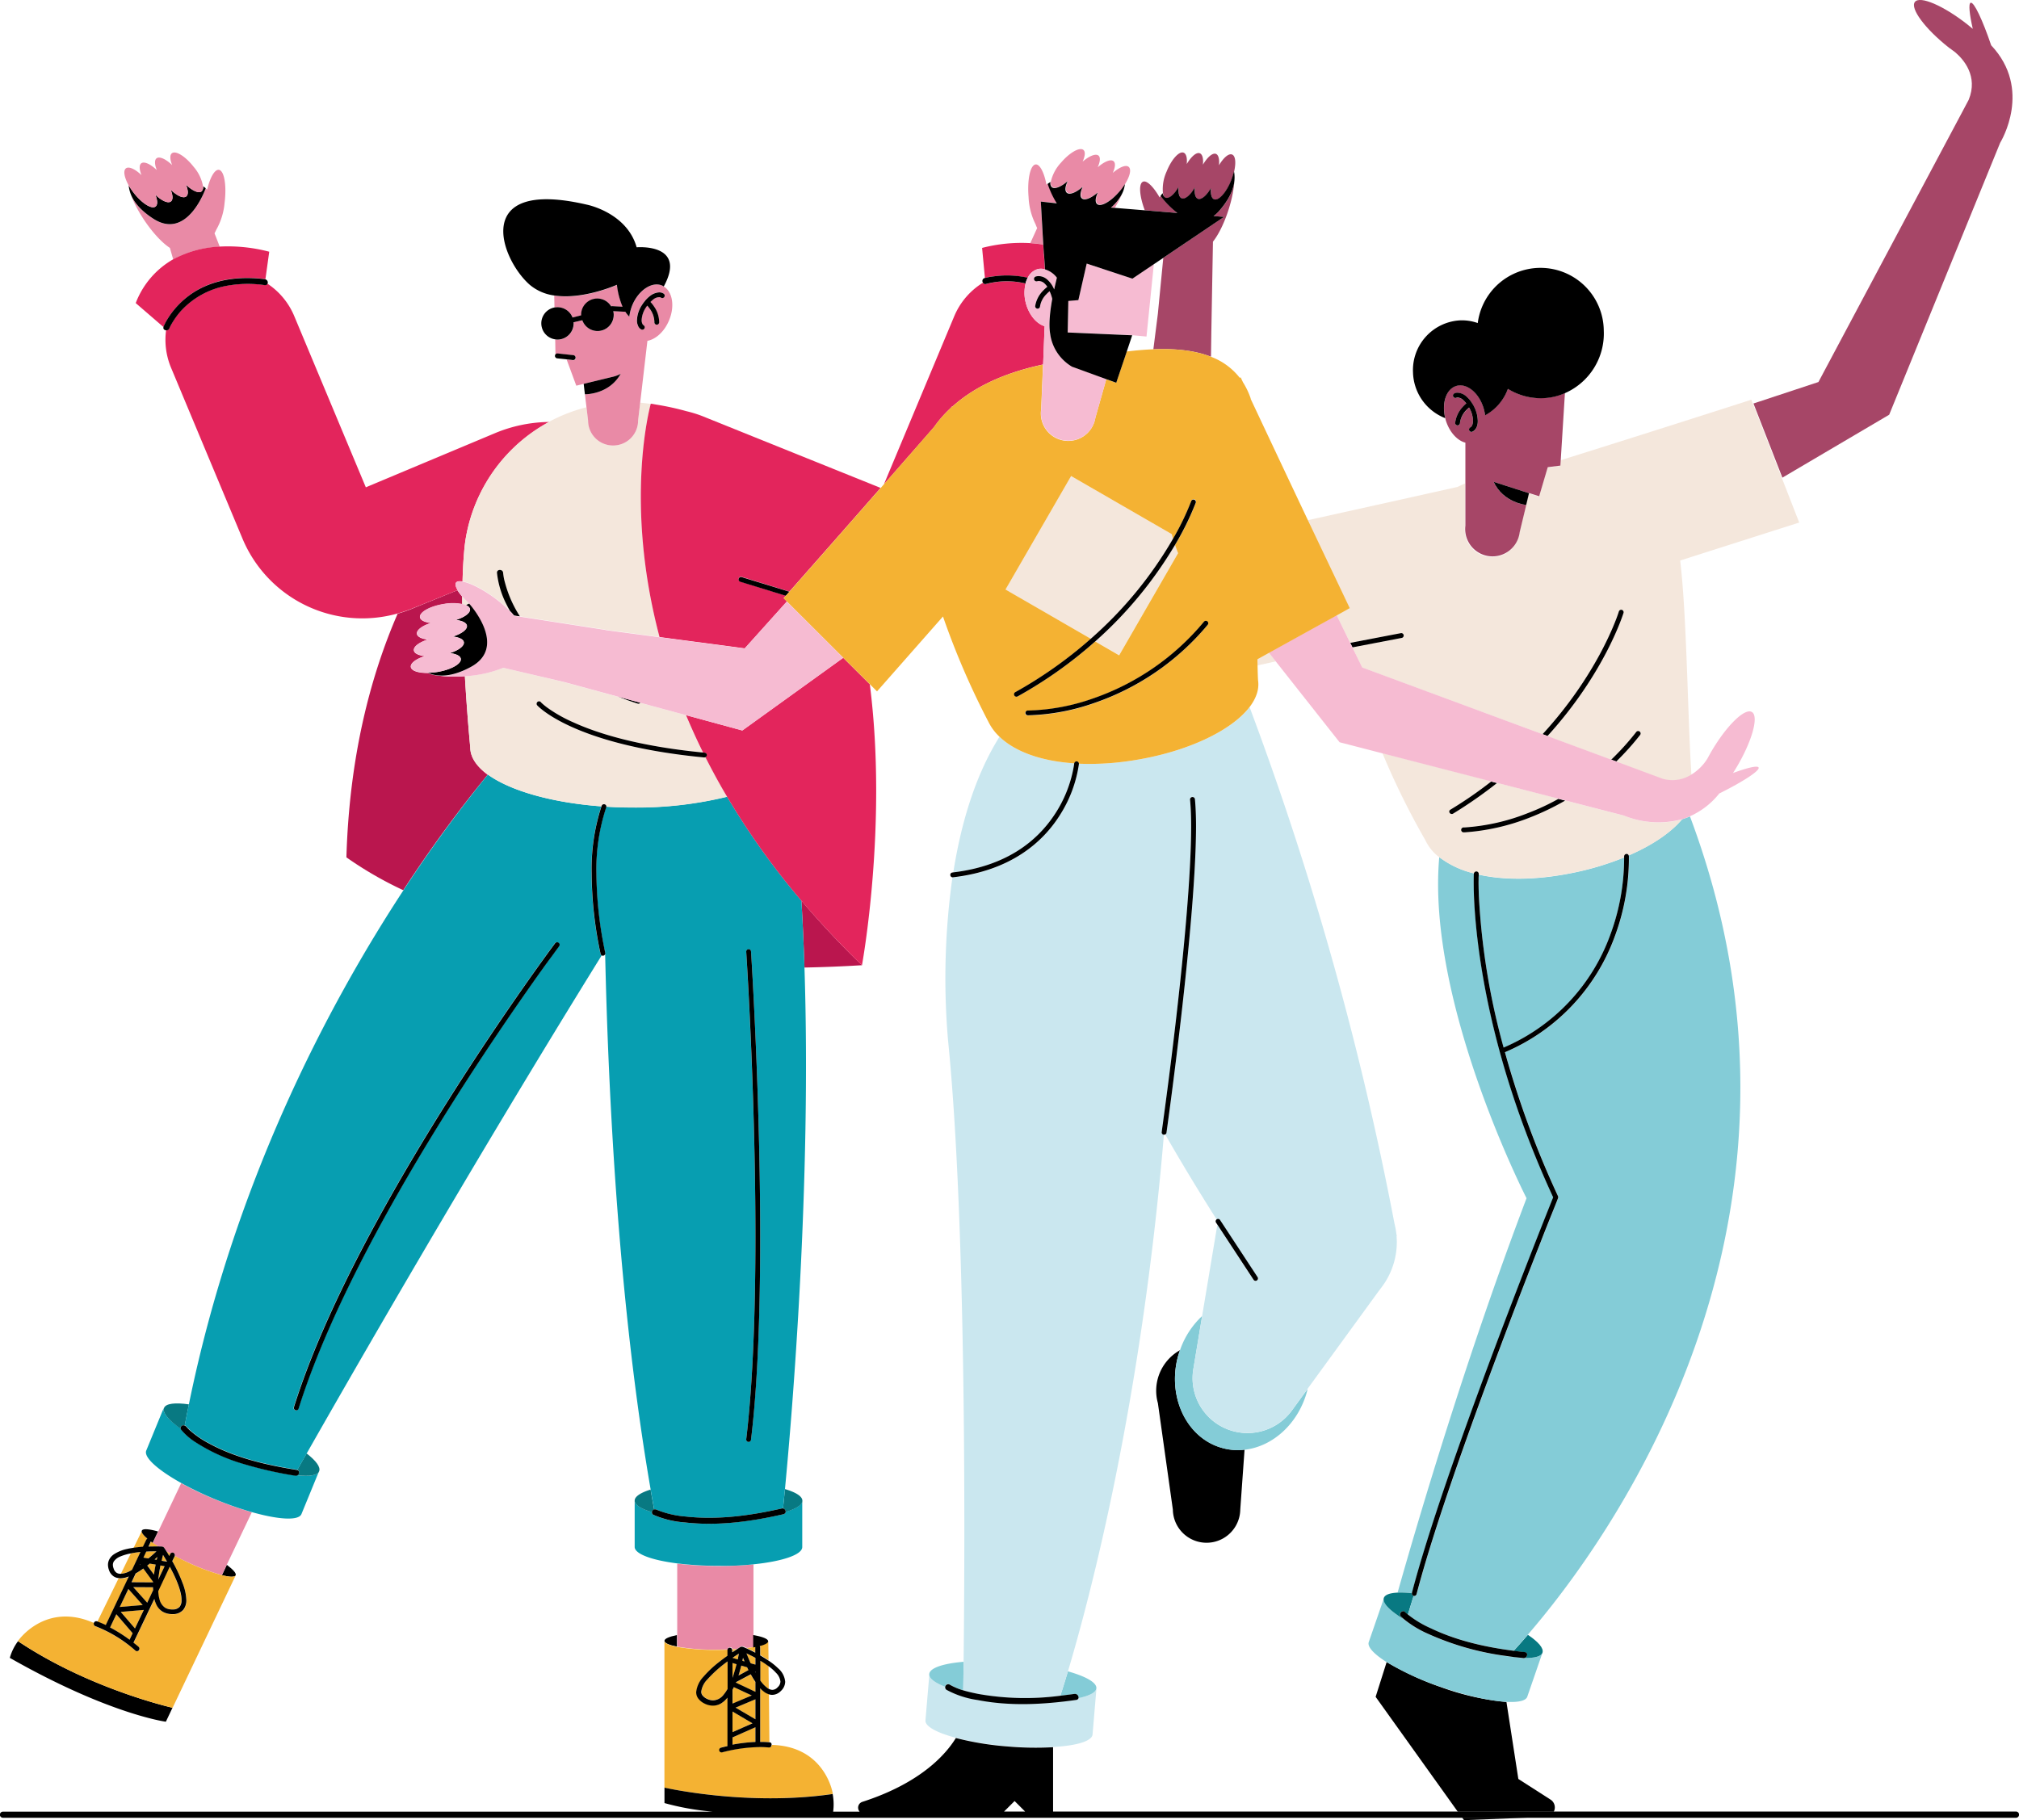 <svg xmlns="http://www.w3.org/2000/svg" width="536.075" height="483.364" viewBox="0 0 536.075 483.364"><defs><style>.a{fill:#e98aa6;}.b{fill:#f4b233;}.c{fill:#e3255c;}.d{fill:#ba164e;}.e{fill:#079eb1;}.f{fill:#087982;}.g{fill:#f4e7dc;}.h{fill:#84ccd7;}.i{fill:#a64667;}.j{fill:#cae7ef;}.k{fill:#f6bbd2;}</style></defs><g transform="translate(0 0.063)"><path d="M545.32,1336.96v-3.06c-2.051.423-3.32.944-3.32,1.53S543.269,1336.569,545.32,1336.96Z" transform="translate(-365.576 -899.75)"/><path class="a" d="M562.784,1298.451c1.042,0,2.051-.033,3.027-.065a.623.623,0,0,1,1.237-.065c.423-.033.814-.065,1.237-.065a11.206,11.206,0,0,0,1.009-.651c.033-.032.065-.032.13-.032a.292.292,0,0,1,.163-.033.411.411,0,0,1,.2.033h.13s.391.163.976.423c.619-.065,1.2-.163,1.758-.26V1275.8a89.449,89.449,0,0,1-9.212.456,93.261,93.261,0,0,1-11.035-.651v22.037A54.614,54.614,0,0,0,562.784,1298.451Z" transform="translate(-372.591 -860.427)"/><path d="M678.8,1460.8Z" transform="translate(-457.847 -985.344)"/><path class="b" d="M597.5,1356.7v3.906a28.109,28.109,0,0,0,1.074-3.613Z" transform="translate(-403.01 -915.129)"/><path class="b" d="M597.958,1376.4c-.1.2-.163.358-.26.521l-.1.2v3.646l5.11-2.148Z" transform="translate(-403.078 -928.416)"/><path class="b" d="M605.273,1391.606V1386.3L600,1388.513Z" transform="translate(-404.697 -935.094)"/><path class="b" d="M597.5,1413.722a41.854,41.854,0,0,1,6.087-.716V1409.1l-6.087,2.7Z" transform="translate(-403.01 -950.472)"/><path class="b" d="M622.118,1362.057a.972.972,0,0,0,.26.13l-.065-6.022-.977-.684c-.391-.26-.814-.521-1.237-.781v5.273A7.731,7.731,0,0,0,622.118,1362.057Z" transform="translate(-418.254 -913.78)"/><path class="b" d="M600.333,1368.151a.2.2,0,0,0-.033.13l5.176,2.441v-2.6c-.456-.651-.846-1.334-1.237-2.018Z" transform="translate(-404.899 -921.469)"/><path class="b" d="M605.037,1360a7.813,7.813,0,0,1-.358-.749l-1.53-.456c-.2.814-.456,1.725-.749,2.6Z" transform="translate(-406.315 -916.545)"/><path class="b" d="M620.1,1377.2v14.257h.1c1.335,0,2.116.1,2.344.1l-.13-12.792a4.4,4.4,0,0,1-.977-.456A5.882,5.882,0,0,1,620.1,1377.2Z" transform="translate(-418.254 -928.956)"/><path class="b" d="M616,1364.128v-.228l-.1.065A.709.709,0,0,0,616,1364.128Z" transform="translate(-415.421 -919.985)"/><path class="b" d="M597.5,1396.3v5.469l5.306-2.376Z" transform="translate(-403.01 -941.839)"/><path class="b" d="M573.725,1360.085a5.608,5.608,0,0,0-1.628,3.255,1.536,1.536,0,0,0,.326.977,3.318,3.318,0,0,0,1.172.911,3.9,3.9,0,0,0,1.66.423,3.784,3.784,0,0,0,2.8-1.53,9.739,9.739,0,0,0,1.074-1.595V1355.3A32.23,32.23,0,0,0,573.725,1360.085Z" transform="translate(-385.876 -914.185)"/><path class="b" d="M619.8,1339.969a.683.683,0,0,1,.13.358v2.116c.716.423,1.465.879,2.181,1.367l-.065-5.11C622.046,1339.156,621.2,1339.579,619.8,1339.969Z" transform="translate(-418.051 -902.988)"/><path class="b" d="M611.411,1343.5a.12.12,0,0,1,.033-.1l-.586.1c-.521.1-1.107.163-1.758.26.586.26,1.4.651,2.311,1.139Z" transform="translate(-410.834 -906.158)"/><path class="b" d="M609.386,1350.232c.163.391.326.781.521,1.2l1.269.358V1350c-.911-.488-1.725-.911-2.376-1.2C608.963,1349.223,609.158,1349.679,609.386,1350.232Z" transform="translate(-410.632 -909.8)"/><path class="b" d="M599.193,1349c-.456.293-1.042.684-1.693,1.139v.033l1.367.39C599,1349.977,599.095,1349.456,599.193,1349Z" transform="translate(-403.01 -909.935)"/><path class="b" d="M597.433,1346.081c.456-.293.879-.586,1.2-.781-.391.033-.814.065-1.237.065,0,.032.033.065.033.13Z" transform="translate(-402.943 -907.439)"/><path class="b" d="M605.763,1352.5c-.065.26-.1.521-.163.781l.553.163A7.305,7.305,0,0,1,605.763,1352.5Z" transform="translate(-408.474 -912.296)"/><path class="b" d="M586.659,1379.391h.065s-.065-.326-.2-.846v-.033c-.716-2.832-4-11.816-16.015-12.141v.065a.651.651,0,0,1-.716.553h-.13c-.1,0-.228-.033-.423-.033-.391-.032-.944-.065-1.693-.065a40.246,40.246,0,0,0-10.123,1.4.64.64,0,0,1-.326-1.237c.586-.163,1.172-.293,1.725-.423v-12.857a6.723,6.723,0,0,1-1.5,1.4,4.232,4.232,0,0,1-2.344.716,5.421,5.421,0,0,1-2.246-.553,4.3,4.3,0,0,1-1.66-1.334,2.864,2.864,0,0,1-.553-1.725,6.859,6.859,0,0,1,1.953-4.1,28.246,28.246,0,0,1,4.036-3.808c.781-.618,1.595-1.2,2.311-1.725v-1.562c-.976.033-1.986.065-3.027.065a59.194,59.194,0,0,1-10.481-.814c-2.051-.423-3.32-.944-3.32-1.53v38.93C542,1377.7,563.906,1382.711,586.659,1379.391Z" transform="translate(-365.576 -903.055)"/><path d="M587.43,1362.382h-.1a20.4,20.4,0,0,0-2.344-.1h-.1v-14.257a6.958,6.958,0,0,0,1.3,1.139,4.486,4.486,0,0,0,.977.456,2.824,2.824,0,0,0,.911.163,3.286,3.286,0,0,0,2.311-1.042,3.426,3.426,0,0,0,1.139-2.441,5.286,5.286,0,0,0-1.888-3.581,16.157,16.157,0,0,0-2.571-2.051c-.716-.488-1.465-.944-2.181-1.367v-2.116a.682.682,0,0,0-.13-.358c1.432-.358,2.246-.814,2.246-1.27,0-.651-1.53-1.237-3.971-1.66v3.288l.586-.1c0,.033-.033.065-.033.1v1.4c-.911-.489-1.725-.879-2.311-1.139s-.977-.423-.977-.423h-.13c-.065,0-.13-.032-.2-.032s-.1.032-.163.032a.247.247,0,0,0-.13.032s-.391.228-1.009.651c-.326.228-.749.489-1.2.781v-.586a.246.246,0,0,0-.033-.13.63.63,0,0,0-.618-.521.612.612,0,0,0-.618.586v1.563c-.749.521-1.53,1.107-2.311,1.725a28.26,28.26,0,0,0-4.036,3.808,7.052,7.052,0,0,0-1.953,4.1,2.8,2.8,0,0,0,.553,1.725,4.62,4.62,0,0,0,1.66,1.334,4.96,4.96,0,0,0,2.246.553,4.152,4.152,0,0,0,2.344-.716,6.72,6.72,0,0,0,1.5-1.4v12.857c-.553.13-1.139.26-1.725.423a.639.639,0,1,0,.326,1.237,41.851,41.851,0,0,1,10.123-1.4c.749,0,1.3.032,1.693.065.2,0,.325.032.423.032h.13a.611.611,0,0,0,.716-.553v-.065A.557.557,0,0,0,587.43,1362.382Zm-2.539-21.679c.423.26.814.488,1.237.781l.977.684a11.754,11.754,0,0,1,1.986,1.758,3.891,3.891,0,0,1,1.172,2.311,2.119,2.119,0,0,1-.749,1.53,1.942,1.942,0,0,1-1.4.684,2.053,2.053,0,0,1-.911-.26.977.977,0,0,1-.26-.13,8.843,8.843,0,0,1-2.018-2.083V1340.7Zm-8.626,7.421a9.734,9.734,0,0,1-1.074,1.595,3.731,3.731,0,0,1-2.8,1.53,3.905,3.905,0,0,1-1.66-.423,3.316,3.316,0,0,1-1.172-.911,1.6,1.6,0,0,1-.326-.977,5.724,5.724,0,0,1,1.628-3.255,33.319,33.319,0,0,1,5.371-4.785v7.226Zm4.069-8.17c.13.293.26.619.391.944l-.553-.163A6.671,6.671,0,0,1,580.334,1339.954Zm-.456,2.051,1.53.456c.13.26.228.488.358.749l-2.637,1.432C579.423,1343.73,579.651,1342.819,579.879,1342.005Zm-2.344-2.051c.651-.456,1.2-.814,1.693-1.139-.065.456-.2.977-.293,1.562l-1.4-.423Zm0,1.367,1.074.325c-.293,1.139-.651,2.376-1.074,3.613Zm0,7.129.1-.2c.1-.163.163-.358.26-.521l4.752,2.214-5.11,2.148Zm0,5.761,5.306,3.125-5.306,2.344Zm6.087,8.073a42.857,42.857,0,0,0-6.087.716v-1.92l6.087-2.7Zm0-6.022-5.273-3.092,5.273-2.213Zm0-7.291-5.176-2.441a.2.2,0,0,0,.033-.13l3.906-2.083c.391.716.814,1.4,1.237,2.018v2.637Zm0-5.078-.1-.2.1-.065Zm0-2.148-1.27-.358c-.2-.423-.358-.814-.521-1.2-.228-.553-.423-1.009-.586-1.432.651.325,1.5.716,2.376,1.2Z" transform="translate(-383.045 -899.75)"/><path d="M184.646,1279.4c.26-.521-.651-1.53-2.344-2.8l-1.3,2.767C183.051,1279.855,184.385,1279.92,184.646,1279.4Z" transform="translate(-122.083 -861.102)"/><path class="a" d="M132.152,1210l-6.12,12.858-1.432,2.995q.684.488,1.465.976c.651,0,1.042.033,1.074.033s.065.032.1.032a.249.249,0,0,1,.163.065.449.449,0,0,1,.13.1c.033.033.065.033.1.065,0,0,.26.391.651,1.009l1.074.586a.579.579,0,0,1,.781-.2.669.669,0,0,1,.326.814c.846.456,1.758.911,2.7,1.335a57.518,57.518,0,0,0,9.8,3.743l1.3-2.767,6.64-13.932a92.434,92.434,0,0,1-9.342-3.255A82.3,82.3,0,0,1,132.152,1210Z" transform="translate(-84.042 -816.181)"/><path d="M8,1343.327c26.366,15.006,41.437,16.959,41.437,16.959l1.758-3.711s-21.907-4.915-41.014-17.675A13.576,13.576,0,0,0,8,1343.327Z" transform="translate(-5.396 -903.123)"/><path class="b" d="M102.276,1318.248l2.344-4.948-6.12.553Z" transform="translate(-66.438 -885.856)"/><path class="b" d="M121.886,1257.6l-.586,1.27c.716-.032,1.4-.032,1.953-.032h.618q-.781-.489-1.465-.977c-.163-.13-.326-.228-.488-.358A.12.12,0,0,0,121.886,1257.6Z" transform="translate(-81.816 -848.219)"/><path class="b" d="M107.4,1283.246l5.729.032v-.13l-2.6-3.548c-.651.456-1.335.911-1.986,1.3Z" transform="translate(-72.441 -863.125)"/><path class="b" d="M95.789,1321.945,91.46,1316.9l-1.66,3.515a43.494,43.494,0,0,1,5.176,3.255Z" transform="translate(-60.57 -888.284)"/><path class="b" d="M113.941,1294.833l-5.241-.032,3.711,4.134,1.562-3.287c0-.26-.033-.521-.033-.814Z" transform="translate(-73.318 -873.378)"/><path class="b" d="M120.1,1276.121l1.79,2.409c.13-.944.293-1.855.456-2.669l-1.595-.26C120.556,1275.763,120.328,1275.958,120.1,1276.121Z" transform="translate(-81.007 -860.427)"/><path class="b" d="M130.82,1288.937a3.59,3.59,0,0,0,1.823.423h.065a2.385,2.385,0,0,0,1.888-.684,2.73,2.73,0,0,0,.521-1.79c0-1.888-1.042-4.72-2.279-7.259-.293-.553-.553-1.107-.846-1.627l-3.092,6.51a10.063,10.063,0,0,0,.391,2.376A3.78,3.78,0,0,0,130.82,1288.937Z" transform="translate(-86.942 -862.046)"/><path class="b" d="M112.35,1251.176a.666.666,0,0,1,.26-.26c-1.107-.944-1.693-1.693-1.465-2.116l-2.246,4.59c.846-.13,1.725-.228,2.571-.293Z" transform="translate(-73.452 -842.351)"/><path class="b" d="M101.595,1270.852l2.246-4.752c-.163.032-.358.032-.521.065-.716.065-1.4.2-2.083.325l-2.637,5.4a6.937,6.937,0,0,0,2.6-.814C101.334,1271.015,101.464,1270.917,101.595,1270.852Z" transform="translate(-66.505 -854.02)"/><path class="b" d="M114.1,1276.3c.065-.032.1-.065.163-.1l-.065-.1Z" transform="translate(-76.96 -860.764)"/><path class="b" d="M68.764,1274.478a56.532,56.532,0,0,1-9.8-3.743c-.944-.456-1.823-.911-2.7-1.335v.065l-.651,1.335a43.913,43.913,0,0,1,2.8,5.957,13.349,13.349,0,0,1,.944,4.362,3.892,3.892,0,0,1-.846,2.637,3.717,3.717,0,0,1-2.832,1.107h-.1a4.975,4.975,0,0,1-2.474-.619,4.342,4.342,0,0,1-1.595-1.66,7.532,7.532,0,0,1-.651-1.758l-5.534,11.621c.456.358.911.716,1.367,1.107a.629.629,0,0,1,.065.911.664.664,0,0,1-.911.1,36.755,36.755,0,0,0-10.579-6.478h-.033a.658.658,0,0,1-.423-.814c0-.032.033-.032.033-.065-13.053-5.794-20.246,4.785-20.246,4.785.033,0,.033.033.065.033,19.107,12.792,41.014,17.675,41.014,17.675h0l16.764-35.187C72.149,1275.064,70.815,1275,68.764,1274.478Z" transform="translate(-9.848 -856.245)"/><path class="b" d="M87.765,1286.4a6.18,6.18,0,0,1-2.213.488,3.253,3.253,0,0,1-.521-.065l-5.631,11.49c.26.1,1.042.391,2.246.944Z" transform="translate(-53.555 -867.712)"/><path class="b" d="M120.283,1265.6h-.1c-.716,0-1.628.033-2.6.065l-.781,1.595,1.3.228C119.013,1266.772,119.73,1266.121,120.283,1265.6Z" transform="translate(-78.781 -853.682)"/><path class="b" d="M99.979,1296.3l-2.279,4.785,6.12-.521Z" transform="translate(-65.898 -874.389)"/><path class="b" d="M133.132,1270.158c-.391-.683-.749-1.269-1.042-1.758-.13.423-.26.944-.391,1.53l1.432.228Z" transform="translate(-88.831 -855.571)"/><path class="b" d="M136.909,1266.383c.033-.032.033-.065.065-.1l-1.074-.586c.2.325.456.749.749,1.237Z" transform="translate(-91.664 -853.75)"/><path class="b" d="M126.653,1270.881l.2-.781c-.228.228-.488.456-.749.683Z" transform="translate(-85.054 -856.718)"/><path class="b" d="M129.686,1277.1c-.228,1.139-.456,2.409-.586,3.711l1.693-3.548Z" transform="translate(-87.077 -861.439)"/><path d="M76.971,1273.319H77a35.446,35.446,0,0,1,10.579,6.477.635.635,0,0,0,.911-.1.66.66,0,0,0-.065-.911c-.456-.391-.911-.749-1.367-1.107l5.534-11.62a7.531,7.531,0,0,0,.651,1.758,4.343,4.343,0,0,0,1.595,1.66,4.975,4.975,0,0,0,2.474.618h.1a3.6,3.6,0,0,0,2.832-1.107,3.948,3.948,0,0,0,.846-2.637,13.348,13.348,0,0,0-.944-4.362,40.317,40.317,0,0,0-2.8-5.957L98,1254.7v-.065a.685.685,0,0,0-.326-.814.641.641,0,0,0-.781.2c-.033.033-.065.065-.065.1l-.26.553c-.293-.488-.521-.879-.749-1.237-.391-.618-.651-1.009-.651-1.009-.033-.032-.065-.065-.1-.065-.033-.033-.065-.1-.13-.1-.065-.033-.1-.033-.163-.065-.033,0-.065-.032-.1-.032,0,0-.423-.033-1.074-.033h-.618c-.553,0-1.237,0-1.953.033l.586-1.27c0-.033.033-.065.033-.1.163.13.326.228.488.358l1.432-2.995c-2.409-.684-4.036-.814-4.3-.228-.2.423.358,1.172,1.465,2.116a.99.99,0,0,0-.26.26l-.911,1.888c-.814.065-1.693.163-2.572.293-.521.1-1.074.163-1.562.293a10.072,10.072,0,0,0-3.515,1.4,3.758,3.758,0,0,0-1.172,1.2,3.145,3.145,0,0,0-.456,1.628,4.067,4.067,0,0,0,.26,1.367,3.217,3.217,0,0,0,1.237,1.693,2.726,2.726,0,0,0,1.3.456,2.535,2.535,0,0,0,.521.065,6.183,6.183,0,0,0,2.213-.488l-6.12,12.89c-1.172-.553-1.986-.846-2.246-.944a.253.253,0,0,0-.1-.032.646.646,0,0,0-.781.358c0,.032-.033.032-.033.065A.7.7,0,0,0,76.971,1273.319Zm10.481.586-3.776-4.394,6.12-.521Zm3.255-6.836L87,1262.936l5.241.033h0c0,.26.033.521.033.781Zm1.79-7.454-1.79-2.409c.228-.163.456-.358.651-.521l1.595.26C92.758,1257.793,92.628,1258.7,92.5,1259.616Zm2.409-5.241c.293.488.651,1.074,1.042,1.758v.032l-1.4-.228A11.3,11.3,0,0,1,94.906,1254.375Zm-.684,2.8,1.107.2-1.693,3.548A37.752,37.752,0,0,1,94.223,1257.174Zm2.474.326c.293.521.553,1.074.846,1.627,1.237,2.506,2.311,5.338,2.279,7.259a2.73,2.73,0,0,1-.521,1.79,2.385,2.385,0,0,1-1.888.684h-.065a3.592,3.592,0,0,1-1.823-.423,3.7,3.7,0,0,1-1.5-2.051,10.063,10.063,0,0,1-.391-2.376Zm-3.483-1.823-.553-.1c.26-.228.521-.456.749-.684Zm-2.767-2.181c.977-.065,1.888-.065,2.6-.065h.1c-.553.521-1.3,1.2-2.148,1.888l-1.3-.228Zm-.781,4.492,2.6,3.548v.13l-5.729-.033,1.107-2.344A21.387,21.387,0,0,0,89.666,1257.988Zm-.911-.944.1-.2.065.1A.712.712,0,0,0,88.754,1257.044Zm-5.045,2.344h-.1a1.823,1.823,0,0,1-1.074-.293,2,2,0,0,1-.749-1.107,2.718,2.718,0,0,1-.2-.944,1.78,1.78,0,0,1,.26-.944,3.847,3.847,0,0,1,1.79-1.334,13.652,13.652,0,0,1,2.669-.781c.684-.13,1.4-.26,2.083-.326.163-.032.358-.032.521-.065l-2.246,4.752c-.13.065-.26.163-.391.228A5.806,5.806,0,0,1,83.709,1259.388Zm1.986,4.036,3.808,4.264-6.087.521Zm-3.19,6.706,4.329,5.045-.814,1.725a39.633,39.633,0,0,0-5.176-3.255Z" transform="translate(-51.614 -841.513)"/><path class="a" d="M129.134,155.35c.163-.326.326-.651.488-1.009a17.539,17.539,0,0,0,2.181-7.1c.586-4.655-.1-8.593-1.53-8.756-1.107-.13-2.344,2.051-3.092,5.241l-.391-.293c-.163.488-4.98,13.9-14,8.007-3.288-2.181-4.98-4.3-5.794-6.185,1.758,4.85,6.445,11.458,10.286,13.964l.879,3.06a27.891,27.891,0,0,1,12.369-3.353Z" transform="translate(-72.171 -93.448)"/><path d="M111.445,159.584c9.017,5.924,13.8-7.519,14-8.007v-.033a6.375,6.375,0,0,0-.716-.521,1.491,1.491,0,0,1-.391,1.367c-.781.586-2.441-.163-4.134-1.79.586,1.465.684,2.637.065,3.125-.781.618-2.441-.163-4.134-1.79.586,1.465.684,2.637.065,3.125-.781.586-2.441-.163-4.134-1.79.586,1.465.684,2.637.065,3.125-1.009.814-3.613-.814-5.794-3.613A16.564,16.564,0,0,1,105,150.763c0,.13.033.293.033.423a9.546,9.546,0,0,0,.618,2.213C106.465,155.287,108.157,157.436,111.445,159.584Z" transform="translate(-70.822 -101.621)"/><path class="a" d="M103.918,135.079c2.181,2.8,4.785,4.427,5.794,3.613.586-.456.521-1.66-.065-3.125,1.693,1.628,3.385,2.376,4.134,1.79.586-.456.521-1.66-.065-3.125,1.693,1.628,3.385,2.376,4.134,1.79.586-.456.521-1.66-.065-3.125,1.693,1.628,3.385,2.376,4.134,1.79a1.582,1.582,0,0,0,.391-1.367,10.735,10.735,0,0,0-2.474-5.143c-2.181-2.8-4.785-4.427-5.794-3.613-.586.456-.521,1.66.065,3.125-1.693-1.628-3.385-2.376-4.134-1.79-.586.456-.521,1.66.065,3.125-1.693-1.628-3.385-2.376-4.134-1.79-.586.456-.521,1.66.065,3.125-1.693-1.628-3.385-2.376-4.134-1.79-.781.618-.423,2.409.716,4.492a2.148,2.148,0,0,1,.033.456,2,2,0,0,1-.033-.423C102.942,133.712,103.4,134.4,103.918,135.079Z" transform="translate(-68.405 -83.92)"/><path class="c" d="M119.131,220.253a22.254,22.254,0,0,1,7.812-7.649c5.468-3.19,11.914-3.776,18.1-2.995.033,0,.065.033.1.033l1.009-7.291a42.935,42.935,0,0,0-13.085-1.367,28.778,28.778,0,0,0-12.369,3.353,22.662,22.662,0,0,0-9.993,11.653l7.389,6.38a.2.2,0,0,1,.033-.13A12.663,12.663,0,0,1,119.131,220.253Z" transform="translate(-74.667 -135.566)"/><path class="a" d="M906.4,161.578l.977.065a29.763,29.763,0,0,0,1.953-3.743A12.263,12.263,0,0,1,906.4,161.578Z" transform="translate(-611.362 -106.545)"/><path class="a" d="M842.058,143.956l4.3.358a23.439,23.439,0,0,1-2.409-5.143l-.391.293c-.618-3.223-1.758-5.468-2.864-5.371-1.432.13-2.279,4-1.888,8.691a17.8,17.8,0,0,0,1.855,7.194,9.367,9.367,0,0,0,.423,1.009l-1.823,4a32.351,32.351,0,0,1,3.418.391Z" transform="translate(-565.703 -90.486)"/><path class="d" d="M315.476,523.262s-.814-8.333-1.432-18.944a33.639,33.639,0,0,1-7.1-.163,7.787,7.787,0,0,1-2.344-.521,3.645,3.645,0,0,0-.423-.163c-2.474.033-4.3-.553-4.492-1.562-.163-1.009,1.367-2.148,3.711-2.9-1.628-.2-2.767-.716-2.9-1.5-.163-1.009,1.367-2.148,3.711-2.9-1.628-.2-2.767-.716-2.9-1.5-.163-1.009,1.367-2.148,3.711-2.9-1.628-.2-2.767-.716-2.9-1.5-.228-1.335,2.571-2.9,6.217-3.515a13.358,13.358,0,0,1,4.98,0V483.16a15.139,15.139,0,0,1-1.269-1.66c-4,1.628-8.105,3.288-12.206,4.98a36.949,36.949,0,0,1-3.646,1.237c-7.259,16.7-12.825,38.019-13.606,64.711a97.529,97.529,0,0,0,15.1,8.724A353.83,353.83,0,0,1,320.1,530.489C317.169,528.308,315.476,525.834,315.476,523.262Z" transform="translate(-190.612 -324.811)"/><path class="d" d="M653.7,734.7c.358,5.859.619,11.816.814,17.773,4.948-.1,10.026-.293,15.266-.619A234.7,234.7,0,0,1,653.7,734.7Z" transform="translate(-440.917 -495.593)"/><path class="d" d="M493.4,775.484V774.8c-.033.065-.065.1-.1.163,0,.065.033.13.033.2A.817.817,0,0,0,493.4,775.484Z" transform="translate(-332.728 -522.641)"/><path class="c" d="M738.642,263.2c.293-.326.456-.521.456-.521l.065.065c5.078-4.59,12.662-8.756,24.12-11.2l.391-10.156c-2.181-.651-4.2-3.06-5.013-6.25a10.317,10.317,0,0,1-.033-5.078,21.018,21.018,0,0,0-10.449.13.736.736,0,0,1-.879-.358,19.139,19.139,0,0,0-7.617,8.886L721,283.385c5.534-6.347,10.188-11.621,13.346-15.266A30.963,30.963,0,0,1,738.642,263.2Z" transform="translate(-486.31 -154.82)"/><path class="c" d="M212.558,312.776c-.521-.879-.716-1.628-.423-2.018.26-.358.879-.423,1.725-.293.065-2.7.2-5.241.391-7.519.1-1.107.2-2.181.358-3.255v-.033h0a43.408,43.408,0,0,1,22.3-31.541,38.22,38.22,0,0,0-14.485,2.995l-34.243,14.355-19.01-45.473a19.125,19.125,0,0,0-7.1-8.593.59.59,0,0,1-.684.358,31.754,31.754,0,0,0-11.23.391,21.834,21.834,0,0,0-11.2,6.608,18.348,18.348,0,0,0-2.279,3.19c-.2.358-.391.684-.553,1.042-.1.228-.13.326-.1.228a.837.837,0,0,1-.879.521,19.24,19.24,0,0,0,1.3,9.928l18.977,45.408a34.49,34.49,0,0,0,41.242,19.888c1.2-.358,2.441-.749,3.646-1.237C204.453,316.064,208.522,314.4,212.558,312.776Z" transform="translate(-91.047 -156.12)"/><path class="e" d="M159.19,1166.268a.783.783,0,0,1-.488.065,97.726,97.726,0,0,1-13.671-3.092,48.369,48.369,0,0,1-13.118-5.989,14.293,14.293,0,0,1-3.548-3.157l-.1-.2c-3.223-2.311-4.98-4.329-4.459-5.6l-4.687,11.425c-.716,1.79,3.06,5.143,9.244,8.593a85.852,85.852,0,0,0,9.44,4.492,89.73,89.73,0,0,0,9.342,3.255c7.1,2.018,12.434,2.344,13.183.521l4.687-11.425C164.561,1166.333,162.413,1166.658,159.19,1166.268Z" transform="translate(-80.287 -774.564)"/><path class="f" d="M138.037,1151.682c-.228-.618.456-1.107,1.074-.911.358-1.888.716-3.743,1.107-5.6-3.646-.521-6.119-.26-6.608.944C133.089,1147.321,134.814,1149.371,138.037,1151.682Z" transform="translate(-90.057 -772.283)"/><path class="f" d="M242.4,1191.494c3.223.391,5.371.065,5.827-1.042s-.814-2.8-3.32-4.752c-1.042,1.823-1.855,3.288-2.474,4.362C243.149,1190.257,243.018,1191.234,242.4,1191.494Z" transform="translate(-163.497 -799.79)"/><path class="e" d="M549.176,1241.059c7.682-.781,13.02-2.539,13.02-4.59v-12.337c0,1.139-1.66,2.181-4.427,2.995a.657.657,0,0,1-.586.619c-8.528,1.921-17.48,3.19-26.2,2.181a25.216,25.216,0,0,1-8.333-2.018.659.659,0,0,1-.391-.749c-2.864-.846-4.557-1.888-4.557-3.06v12.337c0,1.855,4.525,3.515,11.23,4.362a87.171,87.171,0,0,0,11.035.651A74.87,74.87,0,0,0,549.176,1241.059Z" transform="translate(-349.186 -825.691)"/><path class="f" d="M639.221,1214.8c-.228,2.279-.391,4-.521,5.143a.887.887,0,0,1,.716.944c2.767-.846,4.427-1.888,4.427-2.995C643.843,1216.72,642.085,1215.646,639.221,1214.8Z" transform="translate(-430.799 -819.418)"/><path class="f" d="M522.29,1221.189a.957.957,0,0,1,.586-.684c-.326-1.758-.651-3.515-.944-5.306-2.637.814-4.232,1.855-4.232,2.929C517.7,1219.3,519.425,1220.343,522.29,1221.189Z" transform="translate(-349.186 -819.688)"/><path class="e" d="M261.079,679.489A104.288,104.288,0,0,1,258.7,658.1a54.443,54.443,0,0,1,2.6-17.773c-13.183-.977-24.185-4.134-30.109-8.431A366.381,366.381,0,0,0,208.8,662.563c-20.084,30.63-45.017,77.8-57,136.55-.391,1.855-.749,3.743-1.107,5.6a.911.911,0,0,1,.423.293c-.228-.293.13.13.228.228.326.326.651.651,1.009.977a25.275,25.275,0,0,0,4.525,3.092c7.226,4,15.559,5.892,23.632,7.194.033,0,.065.032.1.032.586-1.042,1.432-2.506,2.474-4.362C193.732,793.416,226.641,736,261.4,679.912A.539.539,0,0,1,261.079,679.489Zm-11.035-2.018s-.2.26-.586.814c-.391.521-.977,1.3-1.693,2.311-1.465,2.018-3.613,4.98-6.217,8.691-5.208,7.422-12.3,17.87-19.953,29.979-15.234,24.152-32.551,54.88-40.721,80.986a.649.649,0,1,1-1.237-.391c8.235-26.3,25.585-57.061,40.851-81.279s28.482-41.86,28.482-41.893h0a.637.637,0,0,1,.911-.13A.614.614,0,0,1,250.044,677.471Z" transform="translate(-101.646 -426.255)"/><path class="e" d="M502.382,839.247a24.963,24.963,0,0,0,7.812,1.823c8.528.944,17.187-.26,25.487-2.148a.452.452,0,0,1,.293,0c.13-1.139.293-2.864.521-5.143,1.888-19.823,7.063-80.758,5.176-138.5-.2-5.989-.456-11.914-.814-17.773a198.917,198.917,0,0,1-19.726-27.6,102.187,102.187,0,0,1-24.771,2.864c-2.506,0-4.948-.065-7.324-.228a.244.244,0,0,1-.033.163,52.4,52.4,0,0,0-2.6,17.512,101.347,101.347,0,0,0,2.213,20.442c.033-.065.065-.1.1-.163v.684a.142.142,0,0,0,.033.1,1.092,1.092,0,0,1,0,.326c.846,38.149,3.646,93.453,12.076,142.246.293,1.79.618,3.548.944,5.306A1.445,1.445,0,0,1,502.382,839.247Zm23.827-148.17a.637.637,0,0,1,1.269-.1s2.441,37.27,2.441,75.68c0,19.2-.618,38.7-2.441,54.034a.64.64,0,0,1-1.269-.163c1.823-15.234,2.441-34.7,2.441-53.871,0-33.56-1.888-66.273-2.344-73.922-.065-1.074-.1-1.66-.1-1.66Z" transform="translate(-328.074 -438.396)"/><path class="g" d="M378.99,488.521h.1a20.639,20.639,0,0,1-1.888-1.92v2.051a6.857,6.857,0,0,1,.977.326A2.421,2.421,0,0,1,378.99,488.521Z" transform="translate(-254.419 -328.251)"/><path class="g" d="M378.049,365.119h0c-.163,1.107-.293,2.181-.358,3.288-.2,2.279-.326,4.85-.391,7.519,1.888.325,5.013,1.823,8.2,4.134A31.225,31.225,0,0,1,389.9,383.8c-.26-.488-.553-.977-.781-1.465a24.385,24.385,0,0,1-2.669-8.658c-.065-1.042,1.562-1.042,1.628,0a14.4,14.4,0,0,0,.521,2.7,31.036,31.036,0,0,0,3.939,8.854l22.785,3.548v.033l14.29,1.888c-9.472-35.773-2.506-61.2-2.344-61.879-.944-.13-1.855-.26-2.8-.326l-.553,4.72a6.64,6.64,0,0,1-13.281,0l-.423-3.515a43.227,43.227,0,0,0-32.16,35.415Z" transform="translate(-254.487 -221.614)"/><path class="g" d="M442.706,568.527c-34.829-3.32-44.2-13.671-44.334-13.834h0a.646.646,0,1,1,.977-.846h0l.065.065.326.326a17.184,17.184,0,0,0,1.465,1.172,40.764,40.764,0,0,0,6.836,3.841c6.51,2.93,17.317,6.282,34.373,7.975-1.66-3.353-3.157-6.673-4.525-9.928l-12.141-3.288a.639.639,0,0,1-.781.228c-1.693-.553-3.353-1.172-5.013-1.79L405.6,548.541,389.356,544.7a30.972,30.972,0,0,1-10.156,2.246c.618,10.612,1.432,18.944,1.432,18.944,0,2.6,1.693,5.045,4.687,7.194,5.924,4.264,16.926,7.454,30.109,8.431.033-.065.033-.13.065-.163a.641.641,0,0,1,.814-.391.68.68,0,0,1,.423.651c2.376.163,4.818.228,7.324.228a100.6,100.6,0,0,0,24.771-2.864c-2.083-3.548-4-7.063-5.761-10.514A1.172,1.172,0,0,1,442.706,568.527Z" transform="translate(-255.768 -367.44)"/><path class="a" d="M468.264,274.776a6.626,6.626,0,0,0,6.64-6.64l.553-4.72,1.921-16.438c2.181-.391,4.492-2.409,5.729-5.4,1.595-3.743.944-7.617-1.367-9.017a1.844,1.844,0,0,0-.423-.26c-2.669-1.139-6.217,1.172-7.91,5.176a11.171,11.171,0,0,0-.814,3.092,5.529,5.529,0,0,1-1.042-1.3l-3.223-.163a4.71,4.71,0,0,1,.13.977,4.288,4.288,0,0,1-8.333,1.432l-2.344.553c0,.1.033.2.033.293a4.293,4.293,0,0,1-4.3,4.3,3.986,3.986,0,0,1-.618-.065l.065,4.069a.645.645,0,0,1,.618-.293l4.166.456a.654.654,0,1,1-.13,1.3l-1.693-.2,2.571,6.966,1.953-.488,7.91-1.921a7.6,7.6,0,0,0,1.92-.749c-3.125,5.6-9.5,5.436-9.5,5.436l.423,3.45.423,3.515A6.626,6.626,0,0,0,468.264,274.776Zm7.649-37.336a10.34,10.34,0,0,1,.846-1.139.114.114,0,0,1,.033-.065.032.032,0,0,0,.033-.033,8.293,8.293,0,0,1,1.237-1.172,4.1,4.1,0,0,1,2.409-.944,2.2,2.2,0,0,1,1.172.326.637.637,0,0,1-.684,1.074.971.971,0,0,0-.488-.13,3.3,3.3,0,0,0-1.66.684c-.228.163-.423.391-.651.586a9.887,9.887,0,0,1,.911,1.139,7.431,7.431,0,0,1,1.4,4.1v.2a.635.635,0,0,1-1.269-.033v-.163a5.958,5.958,0,0,0-1.074-3.223,7.775,7.775,0,0,0-.814-1.042,2.7,2.7,0,0,0-.358.488,6.939,6.939,0,0,0-1.139,3.385,2.228,2.228,0,0,0,.163.879.87.87,0,0,0,.358.456.637.637,0,1,1-.684,1.074,2.2,2.2,0,0,1-.846-1.042,3.784,3.784,0,0,1-.26-1.367A8.176,8.176,0,0,1,475.913,237.441Z" transform="translate(-305.478 -156.53)"/><path d="M485.93,304.9a8.112,8.112,0,0,1-1.92.749l-7.91,1.921.326,2.767h0S482.805,310.5,485.93,304.9Z" transform="translate(-321.127 -205.696)"/><path class="a" d="M456.95,241.058l2.376-.553a1.408,1.408,0,0,0-.033-.163,4.294,4.294,0,0,1,7.975-2.213l.228-.065,2.8.163a20.4,20.4,0,0,1-1.5-5.827s-8.951,4.036-16.7,2.832l.065,3.157a6.321,6.321,0,0,1,.781-.065A4.332,4.332,0,0,1,456.95,241.058Z" transform="translate(-304.939 -156.795)"/><path d="M429.2,195.483c0-.1-.033-.2-.033-.293l2.344-.553a4.288,4.288,0,0,0,8.333-1.432,3.361,3.361,0,0,0-.13-.977l3.223.163a7.885,7.885,0,0,0,1.042,1.3,12.436,12.436,0,0,1,.814-3.092c1.693-4,5.241-6.315,7.91-5.176a1.847,1.847,0,0,1,.423.26c6.315-11.588-7.194-10.416-7.194-10.416-2.572-9.179-13.118-11.3-13.118-11.3-30.825-7.226-23.143,14.355-15.266,21.256a12.68,12.68,0,0,0,6.445,2.832c7.747,1.2,16.7-2.832,16.7-2.832a20.711,20.711,0,0,0,1.5,5.827l-2.8-.163-.228.065a4.294,4.294,0,0,0-7.975,2.213.244.244,0,0,0,.033.163l-2.311.586a4.3,4.3,0,0,0-4-2.734,6.322,6.322,0,0,0-.781.065,4.289,4.289,0,0,0,.163,8.463,3.6,3.6,0,0,0,.618.065A4.293,4.293,0,0,0,429.2,195.483Z" transform="translate(-276.893 -109.657)"/><path class="c" d="M606.31,618.269s6.868-37.27,2.083-74.638L601.33,536.6l-26.789,19.3L559.6,551.834c1.367,3.255,2.864,6.575,4.525,9.928.13,0,.26.033.391.033a.656.656,0,0,1,.586.716.626.626,0,0,1-.358.488c1.758,3.45,3.646,6.966,5.761,10.514a198.911,198.911,0,0,0,19.726,27.6C595.048,606.779,600.386,612.508,606.31,618.269Z" transform="translate(-377.447 -361.976)"/><path class="c" d="M527.694,391.276l22.623,2.995,11.2-12.467-.879-.879c.2-.228.391-.423.586-.651l-12.076-3.743a.649.649,0,1,1,.391-1.237l12.63,3.906c8.789-9.96,17.187-19.5,24.218-27.538l-46.222-18.619a32.907,32.907,0,0,0-5.338-1.758,73.472,73.472,0,0,0-8.073-1.758c-.13-.033-.228-.033-.358-.065-.358-.065-.684-.13-1.042-.163v.033C525.155,330.081,518.222,355.5,527.694,391.276Z" transform="translate(-352.572 -222.153)"/><path d="M566.563,1230.57a.884.884,0,0,0-.293,0c-8.3,1.888-16.959,3.092-25.487,2.148a25.673,25.673,0,0,1-7.812-1.823,1.045,1.045,0,0,0-.618-.065.838.838,0,0,0-.586.684.66.66,0,0,0,.391.749,25.415,25.415,0,0,0,8.333,2.018c8.756,1.009,17.675-.228,26.2-2.181a.755.755,0,0,0,.586-.618A.875.875,0,0,0,566.563,1230.57Z" transform="translate(-358.662 -830.045)"/><path d="M147.31,1163.737c.033.065.033.13.1.2a15.633,15.633,0,0,0,3.548,3.157,48.365,48.365,0,0,0,13.118,5.989,102.593,102.593,0,0,0,13.671,3.092.818.818,0,0,0,.488-.065c.618-.293.749-1.237.033-1.432-.033,0-.065-.033-.1-.033-8.073-1.3-16.406-3.19-23.632-7.194a25.275,25.275,0,0,1-4.525-3.092,9.474,9.474,0,0,1-1.009-.977c-.1-.1-.423-.553-.228-.228a.91.91,0,0,0-.423-.293A.747.747,0,0,0,147.31,1163.737Z" transform="translate(-99.33 -784.337)"/><path class="a" d="M861.71,129.98c-.651,1.432-.781,2.6-.228,3.092.749.651,2.441-.065,4.232-1.595-.651,1.432-.781,2.6-.228,3.092.749.651,2.441-.065,4.232-1.595-.651,1.432-.781,2.6-.2,3.092.977.846,3.646-.651,5.957-3.353a14.9,14.9,0,0,0,1.432-1.953,1.9,1.9,0,0,1-.065.423c.033-.163.033-.293.065-.423,1.237-2.018,1.66-3.808.911-4.459s-2.441.065-4.232,1.595c.651-1.432.781-2.6.228-3.092-.749-.651-2.441.065-4.232,1.595.651-1.432.781-2.6.228-3.092-.749-.618-2.441.065-4.232,1.595.651-1.432.781-2.6.228-3.092-.977-.846-3.646.651-5.957,3.353a11.006,11.006,0,0,0-2.7,5.045,1.485,1.485,0,0,0,.326,1.367C858.227,132.226,859.92,131.543,861.71,129.98Z" transform="translate(-578.129 -82.043)"/><path class="c" d="M813.209,207.371a4.316,4.316,0,0,1,2.669-2.311,3.717,3.717,0,0,1,1.888.065l-.26-4.036h-.033l-.163-2.539c-1.172-.2-2.311-.293-3.418-.391a41.739,41.739,0,0,0-12.792,1.269l.749,7.975a18.071,18.071,0,0,1,2.311-.423A25.583,25.583,0,0,1,813.209,207.371Z" transform="translate(-540.337 -133.654)"/><path d="M802.344,226.922a21.4,21.4,0,0,1,10.449-.13,5.745,5.745,0,0,1,.586-1.53,25.429,25.429,0,0,0-9.016-.358,18.067,18.067,0,0,0-2.311.423c-.033,0-.1.033-.13.033a.783.783,0,0,0-.456,1.172A.7.7,0,0,0,802.344,226.922Z" transform="translate(-540.507 -151.577)"/><path d="M134.861,240.119c-.033.1,0,0,.1-.228a10.544,10.544,0,0,1,.553-1.042,20.251,20.251,0,0,1,2.279-3.19,21.7,21.7,0,0,1,11.2-6.608,31.01,31.01,0,0,1,11.23-.391.625.625,0,0,0,.684-.358.875.875,0,0,0-.586-1.2c-.033,0-.065-.033-.1-.033-6.185-.781-12.63-.163-18.1,2.995a22.254,22.254,0,0,0-7.812,7.649A12.663,12.663,0,0,0,133.3,239.7c-.033.065,0,.1-.033.13-.1.488.26.781.716.814A.837.837,0,0,0,134.861,240.119Z" transform="translate(-89.877 -152.991)"/><path d="M411.483,477.237a31.441,31.441,0,0,1-3.939-8.854,14.4,14.4,0,0,1-.521-2.7c-.065-1.042-1.693-1.042-1.628,0a23.938,23.938,0,0,0,2.669,8.658c.228.488.521.977.781,1.465a11.48,11.48,0,0,1,1.074,1.2Z" transform="translate(-273.436 -313.615)"/><path d="M509.445,570.123a.626.626,0,0,0,.781-.228L504.4,568.3C506.06,568.984,507.753,569.569,509.445,570.123Z" transform="translate(-340.215 -383.358)"/><path d="M486.181,695.4a2.83,2.83,0,0,1-.065-.326c0-.065-.033-.13-.033-.2a104.274,104.274,0,0,1-2.213-20.442,52.4,52.4,0,0,1,2.6-17.512.354.354,0,0,0,.033-.163.6.6,0,0,0-.423-.651.629.629,0,0,0-.814.391c-.033.065-.033.13-.065.163a53.587,53.587,0,0,0-2.6,17.773,104.289,104.289,0,0,0,2.376,21.386.607.607,0,0,0,.293.391.519.519,0,0,0,.488.065.645.645,0,0,0,.456-.456.552.552,0,0,0,0-.326C486.181,695.5,486.181,695.469,486.181,695.4Z" transform="translate(-325.511 -442.561)"/><path d="M440.716,573.912a17.2,17.2,0,0,1-1.465-1.172,1.511,1.511,0,0,1-.326-.326l-.065-.065h0a.646.646,0,0,0-.977.846h0c.13.13,9.5,10.514,44.334,13.834a1.388,1.388,0,0,0,.358-.065.626.626,0,0,0,.358-.488.657.657,0,0,0-.586-.716c-.13,0-.26-.032-.391-.032-17.057-1.66-27.863-5.013-34.373-7.975A37.918,37.918,0,0,1,440.716,573.912Z" transform="translate(-295.248 -385.942)"/><path d="M603.361,470.748a.649.649,0,1,0-.391,1.237l12.076,3.711c.326-.358.618-.716.944-1.074Z" transform="translate(-406.398 -317.542)"/><path d="M611.135,850.56c0,19.172-.618,38.638-2.441,53.871a.64.64,0,0,0,1.27.163c1.855-15.3,2.441-34.8,2.441-54.034,0-38.41-2.441-75.68-2.441-75.68a.637.637,0,0,0-1.27.1h0s.033.586.1,1.66C609.279,784.287,611.135,817,611.135,850.56Z" transform="translate(-410.558 -522.298)"/><path d="M309.08,768.946h0s-13.216,17.675-28.482,41.893-32.616,54.978-40.851,81.279a.649.649,0,1,0,1.237.391c8.17-26.073,25.455-56.8,40.721-80.986,7.617-12.076,14.745-22.525,19.953-29.979,2.6-3.711,4.72-6.673,6.217-8.691.749-1.009,1.3-1.79,1.693-2.311s.586-.814.586-.814a.637.637,0,0,0-.13-.911A.666.666,0,0,0,309.08,768.946Z" transform="translate(-161.691 -518.512)"/><path d="M520.674,248.3a.636.636,0,0,0,.879-.2.63.63,0,0,0-.2-.879,1.063,1.063,0,0,1-.358-.456,2.227,2.227,0,0,1-.163-.879,6.617,6.617,0,0,1,1.139-3.385,4.663,4.663,0,0,1,.358-.488,11.819,11.819,0,0,1,.814,1.042,6.139,6.139,0,0,1,1.074,3.223v.163a.635.635,0,0,0,1.269.033v-.2a7.34,7.34,0,0,0-1.4-4.1,7.672,7.672,0,0,0-.911-1.139c.228-.2.423-.423.651-.586a2.652,2.652,0,0,1,1.66-.684.785.785,0,0,1,.488.13.63.63,0,0,0,.879-.2.636.636,0,0,0-.2-.879,2.125,2.125,0,0,0-1.172-.326,4.322,4.322,0,0,0-2.409.944,8.287,8.287,0,0,0-1.237,1.172.032.032,0,0,0-.033.033.1.1,0,0,0-.032.065,10.333,10.333,0,0,0-.846,1.139,7.9,7.9,0,0,0-1.335,4.069,3.2,3.2,0,0,0,.26,1.367A1.893,1.893,0,0,0,520.674,248.3Z" transform="translate(-350.467 -160.909)"/><path d="M458.163,289.461a.657.657,0,0,0-.586-.716l-4.166-.456a.645.645,0,0,0-.618.293.454.454,0,0,0-.1.293.657.657,0,0,0,.586.716l2.506.26,1.693.2A.646.646,0,0,0,458.163,289.461Z" transform="translate(-305.338 -194.489)"/><path class="h" d="M1143.841,894.634c8.593-32.974,35.643-100.419,37.5-105.041-17.447-37.856-20.539-67.9-21.028-80.074-.163-3.776-.033-5.859-.033-5.859,0-.033.033-.1.033-.13a24.4,24.4,0,0,1-9.245-4.329c-3.45,38.6,23.176,90.588,23.176,90.588-15.982,42.055-28.645,84.924-34.243,104.748a23.616,23.616,0,0,1,3.874.163C1143.841,894.7,1143.808,894.666,1143.841,894.634Z" transform="translate(-768.923 -471.649)"/><path d="M1193.188,1483.551l16.763-.651H1192.7Z" transform="translate(-804.469 -1000.25)"/><path d="M1125.03,1355.9l-2.93,9.244,21.809,30.5H1169.4a2.46,2.46,0,0,0-.879-3.222l-8.528-5.469-3.157-20.442a69.068,69.068,0,0,1-17.187-3.874A78.11,78.11,0,0,1,1125.03,1355.9Z" transform="translate(-756.85 -914.589)"/><path class="h" d="M1157.828,1319.617a1.64,1.64,0,0,1-.391.065c-.26-.033-.553-.065-.814-.1-.977-.065-2.051-.2-3.19-.358l.032-.033a73.7,73.7,0,0,1-21.353-5.957,28.62,28.62,0,0,1-6.315-3.808c-3.743-2.279-5.859-4.362-5.4-5.729l-4.036,11.686c-.456,1.27,1.4,3.223,4.752,5.338a73.918,73.918,0,0,0,14.648,6.673c6.738,2.311,12.955,3.678,17.187,3.874,3.092.163,5.11-.26,5.5-1.367l4.036-11.686C1162.125,1319.194,1160.432,1319.65,1157.828,1319.617Z" transform="translate(-752.931 -879.381)"/><path class="f" d="M1136.127,1299.411a23.481,23.481,0,0,0-3.874-.163c-1.986.1-3.288.553-3.581,1.4-.456,1.367,1.66,3.45,5.4,5.729a10.023,10.023,0,0,1-.879-.781c-.716-.749.358-1.921,1.107-1.172.228.228.488.423.749.651.423-1.367.911-3.027,1.53-4.948A.679.679,0,0,1,1136.127,1299.411Z" transform="translate(-761.242 -876.361)"/><path class="f" d="M1230.3,1351.233c1.139.163,2.213.293,3.19.358-1.042-.13-2.116-.26-3.157-.391Z" transform="translate(-829.83 -911.419)"/><path class="f" d="M1237.595,1338.322c.879.1.716,1.27.032,1.53,2.6.032,4.3-.423,4.655-1.4.391-1.172-1.074-2.865-3.874-4.752-1.5,1.758-2.8,3.19-3.808,4.3C1235.577,1338.094,1236.586,1338.224,1237.595,1338.322Z" transform="translate(-832.731 -899.615)"/><path class="h" d="M1207.056,676.351a.47.47,0,0,1,.065.228v.1a59.5,59.5,0,0,1-3.743,21.19,52.953,52.953,0,0,1-29.165,30.76,248.446,248.446,0,0,0,14.094,38.247.718.718,0,0,1,0,.521s-.456,1.107-1.237,3.125c-.814,2.018-1.953,4.915-3.385,8.528-2.832,7.194-6.705,17.154-10.839,28.189-8.268,22.037-17.675,48.338-22.1,65.3a.631.631,0,0,1-.781.456h-.032c-.586,1.921-1.107,3.613-1.53,4.948a26.137,26.137,0,0,0,6.12,3.678c6.868,3.255,14.42,4.948,21.939,5.957,1.009-1.107,2.311-2.539,3.808-4.3C1201.164,859.09,1263.889,774.2,1223.3,666c-.716.293-1.432.553-2.116.781C1218.221,670.3,1213.306,673.649,1207.056,676.351Z" transform="translate(-774.589 -449.256)"/><path class="h" d="M1206.1,705.392c0,.977,0,2.409.065,4.3a186.856,186.856,0,0,0,6.575,40.33,51.755,51.755,0,0,0,28.319-29.947,58.679,58.679,0,0,0,3.678-20.572,76.618,76.618,0,0,1-14.355,4.232c-9.472,1.855-17.74,1.79-24.283.325v1.335Z" transform="translate(-813.507 -471.851)"/><path class="g" d="M1028.76,532.5l-3.06,1.693c0,.586.032,1.139.032,1.66l4.85-1.074Z" transform="translate(-691.829 -359.211)"/><path class="i" d="M1466.334,110.076l29.458-72.2c.26-.456,8.626-14.225-2.376-25.91-2.279-6.705-4.557-11.555-5.436-11.3-.619.2-.358,2.93.553,6.933-.488-.391-.977-.814-1.465-1.2-6.347-4.98-12.565-7.649-13.9-5.957-1.335,1.725,2.7,7.161,9.016,12.141.1.065.163.13.26.2h.032c.456.358.944.716,1.4,1.042,2.246,1.92,6.12,6.347,3.581,12.6l-1.432,2.7c0,.033-.032.033-.032.065h0l-38.442,72.2-17.252,5.7,7.682,19.693Z" transform="translate(-964.729)"/><path class="g" d="M1142.671,641.935a24.888,24.888,0,0,0,9.244,4.329.638.638,0,0,1,.651-.488.676.676,0,0,1,.619.684v.1c6.543,1.465,14.81,1.5,24.283-.325A76.608,76.608,0,0,0,1191.822,642v-.228h0a.645.645,0,0,1,1.237-.293c6.25-2.7,11.165-6.054,14.094-9.537a24.3,24.3,0,0,1-15.331-1.009L1176.2,626.9a68.325,68.325,0,0,1-9.44,4.525,56.731,56.731,0,0,1-17.219,3.906h-.26a.651.651,0,0,1,0-1.3h.228a55.886,55.886,0,0,0,16.829-3.841,61.275,61.275,0,0,0,8.105-3.776l-16.308-4.2a118.71,118.71,0,0,1-11.686,8.138.642.642,0,1,1-.651-1.107,116.435,116.435,0,0,0,10.807-7.454l-29-7.487a203.242,203.242,0,0,0,11.393,23.111A12.112,12.112,0,0,0,1142.671,641.935Z" transform="translate(-760.56 -414.384)"/><path class="g" d="M1074.247,383.324l3.581,7.324,13.411-2.572a.645.645,0,0,1,.228,1.269l-13.053,2.506,2.637,5.371L1128.9,414.93c14.159-15.4,19.367-29.881,20.149-32.258.065-.228.1-.326.1-.326a.649.649,0,0,1,1.237.391c-.033.065-4.785,15.787-20.214,32.713l16.959,6.282a70.078,70.078,0,0,0,6.64-7.356.648.648,0,1,1,1.009.814,75.157,75.157,0,0,1-6.315,7.063l9.277,3.45h0c.032,0,.065.033.1.033l2.865,1.074a9.858,9.858,0,0,0,7.747-1.009c-1.009-15.494-1.237-42.641-2.995-57l.586-.2,31.021-9.9-4.59-11.783-7.682-19.693-.456-1.139c-19.758,6.347-38.507,12.272-50.649,16.08l-.1,1.5-3.353.423-2.279,7.714-2.669-.846-2.506,10.384a7.276,7.276,0,1,1-14.452-1.693V348.332c-.684.293-1.335.586-1.986.911-7.714,1.725-22.492,5.013-39.842,8.854,3.483,7.324,7.259,15.3,11.132,23.4Z" transform="translate(-719.349 -219.995)"/><path class="i" d="M956.782,157.382l2.767.228-16.112,10.872L942,183.292l-1.2,9.472c5.534-.228,10.839.228,15.3,1.986l.1-6.933h0l.423-23.632c2.865-3.613,5.338-10.9,5.664-15.885-.26,2.018-1.269,4.557-3.841,7.552A14.2,14.2,0,0,1,956.782,157.382Z" transform="translate(-634.564 -100.07)"/><path class="i" d="M935.464,151.829l-.293.391c-1.628-2.832-3.418-4.622-4.427-4.166-1.172.521-.944,3.776.488,7.584l8.691.716A23.732,23.732,0,0,1,935.464,151.829Z" transform="translate(-627.275 -99.856)"/><path class="i" d="M949.135,136.342c.911.358,2.279-.846,3.483-2.864-.163,1.562.1,2.734.814,3.027.911.358,2.279-.846,3.483-2.864-.163,1.562.1,2.734.814,2.995.911.358,2.279-.846,3.483-2.864-.163,1.562.1,2.734.814,2.995,1.2.488,3.255-1.79,4.557-5.078a13.4,13.4,0,0,0,.716-2.311c.032.13.065.293.1.423a2.2,2.2,0,0,1-.065-.456c.521-2.311.358-4.134-.553-4.492s-2.279.846-3.483,2.864c.163-1.562-.1-2.734-.781-3.027-.911-.358-2.279.846-3.483,2.864.163-1.562-.1-2.734-.814-3.027-.911-.358-2.279.846-3.483,2.864.163-1.562-.1-2.734-.814-3.027-1.2-.488-3.255,1.79-4.557,5.078a11.178,11.178,0,0,0-.944,5.631C948.517,135.724,948.745,136.179,949.135,136.342Z" transform="translate(-639.645 -83.88)"/><path class="i" d="M1189.9,359.646a7.261,7.261,0,0,0,8.073-6.38l2.506-10.384,2.669.846,2.278-7.715,3.353-.423.1-1.5,1.107-17.773a16.282,16.282,0,0,1-15.136-1.139,13.4,13.4,0,0,1-6.054,7.031,11.211,11.211,0,0,0-.358-1.758c-1.2-4.166-4.459-6.868-7.259-6.054-2.7.781-3.939,4.557-2.962,8.561l.1.488c.944,3.19,3.06,5.5,5.241,6.054V351.54A7.263,7.263,0,0,0,1189.9,359.646Zm1.335-19.693,9.212,2.962-.749,3.125s-6.12-.553-8.658-6.185Zm-9.114-15.592a.637.637,0,0,1-1.27-.1,7.189,7.189,0,0,1,1.855-4.069,11.638,11.638,0,0,1,1.107-1.107,5.521,5.521,0,0,0-.716-.781,2.528,2.528,0,0,0-1.595-.781l-.326.065a.633.633,0,0,1-.553-1.139,1.866,1.866,0,0,1,.814-.2,3.723,3.723,0,0,1,2.506,1.107,8.062,8.062,0,0,1,1.269,1.465h0v.033a11.851,11.851,0,0,1,.749,1.269,8.428,8.428,0,0,1,.879,3.353,4.838,4.838,0,0,1-.26,1.855,2.3,2.3,0,0,1-1.139,1.269.633.633,0,1,1-.553-1.139,1.011,1.011,0,0,0,.488-.586,3.728,3.728,0,0,0,.2-1.335,7.983,7.983,0,0,0-.749-2.832c-.1-.2-.2-.358-.293-.521a6.89,6.89,0,0,0-.846.846A5.679,5.679,0,0,0,1182.119,324.361Z" transform="translate(-794.474 -212.006)"/><path d="M1226.958,399.085l.749-3.125L1218.5,393l-.2-.1C1220.839,398.5,1226.958,399.085,1226.958,399.085Z" transform="translate(-821.736 -265.051)"/><path d="M1142.283,1315.849c.26.26.586.521.879.781a27.882,27.882,0,0,0,6.315,3.808,73.689,73.689,0,0,0,21.353,5.957c1.042.163,2.116.293,3.157.391.26.033.553.065.814.1a.826.826,0,0,0,.391-.065c.716-.26.846-1.432-.032-1.53-1.009-.1-1.986-.228-2.995-.358-7.519-.977-15.071-2.669-21.939-5.957a27.3,27.3,0,0,1-6.119-3.678c-.26-.228-.521-.423-.749-.651C1142.641,1313.929,1141.534,1315.133,1142.283,1315.849Z" transform="translate(-770.295 -886.615)"/><path d="M1164.1,249.888c2.8-.814,6.054,1.888,7.259,6.054a11.226,11.226,0,0,1,.358,1.758,13.142,13.142,0,0,0,6.054-7.031,16.582,16.582,0,0,0,9.309,2.474,15.739,15.739,0,0,0,5.827-1.335,17.278,17.278,0,0,0,10.318-16.6,16.8,16.8,0,0,0-33.462-2.018,12.525,12.525,0,0,0-4.687-.716,13.228,13.228,0,0,0-12.5,13.9,13.428,13.428,0,0,0,8.561,12.076C1160.129,254.445,1161.4,250.669,1164.1,249.888Z" transform="translate(-777.399 -147.461)"/><path d="M1189.454,324.235c.1.163.2.326.293.521a7.355,7.355,0,0,1,.749,2.832,3.126,3.126,0,0,1-.2,1.335,1.01,1.01,0,0,1-.488.586.633.633,0,1,0,.553,1.139,2.408,2.408,0,0,0,1.139-1.269,4.288,4.288,0,0,0,.26-1.855,8.571,8.571,0,0,0-.879-3.353,8.139,8.139,0,0,0-.749-1.269v-.033h0a8.062,8.062,0,0,0-1.27-1.465,3.723,3.723,0,0,0-2.506-1.107,1.765,1.765,0,0,0-.814.2.633.633,0,1,0,.553,1.139l.325-.065a2.528,2.528,0,0,1,1.595.781,8.5,8.5,0,0,1,.716.781,11.649,11.649,0,0,0-1.107,1.107,7.408,7.408,0,0,0-1.855,4.069.637.637,0,0,0,1.27.1,5.85,5.85,0,0,1,1.53-3.32A10.173,10.173,0,0,1,1189.454,324.235Z" transform="translate(-799.4 -216.08)"/><path d="M1279.783,498.261a.674.674,0,0,0-.423-.814.658.658,0,0,0-.814.423s-.032.1-.1.326c-.781,2.376-6.022,16.861-20.149,32.258l1.3.488C1274.966,514.081,1279.751,498.327,1279.783,498.261Z" transform="translate(-848.716 -335.551)"/><path d="M1182.289,645.9a.677.677,0,0,0,.879.228,118.735,118.735,0,0,0,11.686-8.138l-1.562-.391a108.369,108.369,0,0,1-10.807,7.454A.58.58,0,0,0,1182.289,645.9Z" transform="translate(-797.379 -430.1)"/><path d="M1321.949,597.423a.648.648,0,0,0-1.009-.814,70.092,70.092,0,0,1-6.64,7.356l1.335.488A70.78,70.78,0,0,0,1321.949,597.423Z" transform="translate(-886.488 -402.292)"/><path d="M1192.879,659.284h-.228a.651.651,0,1,0,0,1.3h.26a57.661,57.661,0,0,0,17.219-3.906,68.311,68.311,0,0,0,9.44-4.525l-1.79-.456a61.258,61.258,0,0,1-8.105,3.776A55.2,55.2,0,0,1,1192.879,659.284Z" transform="translate(-803.997 -439.61)"/><path d="M1115.039,517.747a.645.645,0,1,0-.228-1.269l-13.411,2.571.586,1.2Z" transform="translate(-742.888 -348.396)"/><path d="M1208.655,696.593a.676.676,0,0,0-.618.684v.228a58.678,58.678,0,0,1-3.678,20.572,51.652,51.652,0,0,1-28.319,29.946,186.266,186.266,0,0,1-6.575-40.33c-.065-1.888-.1-3.32-.065-4.3a10.2,10.2,0,0,1,.032-1.107v-.358a.653.653,0,0,0-.618-.684.694.694,0,0,0-.651.488c0,.033-.032.1-.032.13s-.1,2.083.032,5.859c.488,12.174,3.548,42.218,21.028,80.074-1.855,4.622-28.9,72.067-37.5,105.041v.1a.639.639,0,0,0,.423.684h.033a.642.642,0,0,0,.781-.456c4.427-16.959,13.8-43.26,22.1-65.3,4.134-11.035,8.008-21,10.839-28.189,1.4-3.613,2.572-6.51,3.385-8.528s1.237-3.125,1.237-3.125a.719.719,0,0,0,0-.521,248.418,248.418,0,0,1-14.094-38.247,53.028,53.028,0,0,0,29.165-30.76,59.593,59.593,0,0,0,3.743-21.19v-.1a.6.6,0,0,0-.065-.228A.569.569,0,0,0,1208.655,696.593Z" transform="translate(-776.807 -469.888)"/><path d="M1324.8,698.7Z" transform="translate(-893.57 -471.312)"/><path d="M960.84,1127.508c-9.472-2.474-14.843-13.378-11.979-24.283.163-.586.358-1.172.553-1.725a12.348,12.348,0,0,0-6.315,10.742,12.21,12.21,0,0,0,.456,3.32l3.971,28.254a8.951,8.951,0,0,0,17.9,0l1.139-15.917A14.939,14.939,0,0,1,960.84,1127.508Z" transform="translate(-636.116 -742.998)"/><path class="h" d="M971.111,1103.123a14.568,14.568,0,0,1-7.812-15.4l2.344-14.127a22.344,22.344,0,0,0-5.892,9.114c-.2.553-.391,1.139-.553,1.725-2.864,10.937,2.474,21.809,11.979,24.283a15.059,15.059,0,0,0,5.761.391c7.487-.846,14.29-6.966,16.6-15.657l.1-.488-4.167,5.729A14.592,14.592,0,0,1,971.111,1103.123Z" transform="translate(-646.452 -724.179)"/><path class="j" d="M799.258,1381.747l1.042-12.3c-.1,1.139-1.888,2.051-4.785,2.637a.571.571,0,0,1-.553.423c-8.658,1.2-17.61,1.693-26.236.033a24.518,24.518,0,0,1-8.235-2.7.771.771,0,0,1-.358-.749c-2.7-1.074-4.3-2.246-4.2-3.385l-1.042,12.3c-.13,1.6,3.027,3.288,8.073,4.622a78.617,78.617,0,0,0,13.7,2.246,85.48,85.48,0,0,0,12.109.2C794.929,1384.742,799.1,1383.538,799.258,1381.747Z" transform="translate(-509.168 -921.199)"/><path class="h" d="M868.708,1369.489a.9.9,0,0,1,.977,1.139c2.9-.619,4.687-1.5,4.785-2.637.13-1.53-2.832-3.157-7.552-4.492-.814,2.767-1.5,4.915-2.018,6.478C866.2,1369.815,867.471,1369.685,868.708,1369.489Z" transform="translate(-583.37 -919.715)"/><path class="h" d="M763.395,1361.722a14.2,14.2,0,0,0,3.613,1.53c.033-1.465.065-4.036.1-7.552-5.4.456-8.984,1.627-9.114,3.255-.1,1.139,1.5,2.311,4.2,3.385A.8.8,0,0,1,763.395,1361.722Z" transform="translate(-511.258 -914.454)"/><path class="j" d="M804.324,621.93a34.04,34.04,0,0,0,5.371-13.7v-.065c0-.033.033-.065.033-.1-8.919-.586-15.787-3.157-19.856-7.063-6.64,10.579-10.319,23.6-12.272,36.033C791.987,635.308,799.9,628.505,804.324,621.93Z" transform="translate(-524.487 -405.414)"/><path class="j" d="M801.476,605.74c-4.492,7.063-12.923,14.583-28.286,16.373h-.163a192.325,192.325,0,0,0-1.172,43.162c5.013,49.835,4.459,137.168,4.134,165.194-.033,3.516-.065,6.087-.1,7.552,1.3.391,2.669.684,3.939.944a71.206,71.206,0,0,0,21.841.488c.521-1.562,1.172-3.743,2.018-6.478,6.022-20.181,19.5-71.383,25.487-142.506h-.033a.67.67,0,0,1-.553-.716s.13-.846.326-2.409c.228-1.562.521-3.808.879-6.608.749-5.566,1.725-13.281,2.7-21.809C834.45,641.9,836.4,621.592,836.4,608.6c0-2.734-.1-5.143-.293-7.129a.654.654,0,1,1,1.3-.13c.2,2.051.293,4.492.293,7.259,0,26.171-7.845,81.279-7.845,81.311a.673.673,0,0,1-.326.456c4.1,7.161,8.919,15.136,13.639,22.558a.636.636,0,0,1,.879.2l9.96,15.169a.637.637,0,1,1-1.074.684l-9.57-14.615-4.036,24.185-2.344,14.127a14.582,14.582,0,0,0,26.171,10.97l4.166-5.729,19.042-26.171c.521-.651,1.009-1.335,1.465-2.018l.13-.2h0a19.9,19.9,0,0,0,3.06-10.579c0-.521-.033-1.042-.065-1.562l.065-.033a8.913,8.913,0,0,1-.163-.911,19.657,19.657,0,0,0-.456-2.409A839.148,839.148,0,0,0,851.93,576.9c-4.85,6.282-16.7,11.946-31.086,14.159a72.615,72.615,0,0,1-14.192.846c0,.033.033.1,0,.13A35.445,35.445,0,0,1,801.476,605.74Z" transform="translate(-520.142 -389.158)"/><path class="g" d="M864.6,404.866c-.13-.423-.228-.814-.358-1.237L837.515,388.2,820.1,418.374l22.655,13.085A104.931,104.931,0,0,0,864.6,404.866Z" transform="translate(-553.153 -261.881)"/><path class="g" d="M893.4,470.117l6.347,3.678L915.4,446.648c-.293-.716-.553-1.432-.814-2.148A107.409,107.409,0,0,1,893.4,470.117Z" transform="translate(-602.593 -299.855)"/><path class="k" d="M1139.487,545.223l-2.864-1.074c-.032,0-.065-.033-.1-.033h0l-9.277-3.45-1.335-.488-16.959-6.282-1.3-.488L1059.8,515.7l-2.637-5.371-.586-1.2L1053,501.8l-18,9.96,1.823,2.311,16.959,21.483,11.2,2.9,29,7.487,1.563.391,16.308,4.2,1.79.456,15.624,4.036a24.341,24.341,0,0,0,15.331,1.009,13.909,13.909,0,0,0,2.116-.781,20.588,20.588,0,0,0,7.877-6.087c6.347-3.157,10.839-6.087,10.449-6.9-.26-.586-2.929.033-6.8,1.465.325-.521.684-1.074,1.009-1.628,4.1-6.933,5.892-13.476,4-14.583s-6.738,3.613-10.807,10.579a1.817,1.817,0,0,1-.163.26h0v.033c-.293.521-.586,1.042-.846,1.53a13.146,13.146,0,0,1-4.264,4.232A9.384,9.384,0,0,1,1139.487,545.223Z" transform="translate(-698.102 -338.504)"/><path class="b" d="M639.786,350.246c-.2.228-.391.423-.586.651l.879.879,14.973,14.941,7.063,7.031L664,375.636l17.512-19.888a208.171,208.171,0,0,0,12.076,27.993,13.949,13.949,0,0,0,2.93,3.939c4.069,3.906,10.937,6.478,19.856,7.063a.643.643,0,0,1,.684-.488.657.657,0,0,1,.553.586,72.751,72.751,0,0,0,14.192-.846c14.42-2.213,26.236-7.877,31.086-14.159,1.79-2.344,2.637-4.752,2.279-7.129-.065-1.2-.1-2.539-.13-3.939,0-.553-.033-1.107-.033-1.66l3.06-1.693,18-9.961,3.45-1.92c-3.874-8.138-7.649-16.08-11.132-23.4-6.575-13.9-12.076-25.585-15.169-32.16v-.13a20.192,20.192,0,0,0-2.051-4.3c-.391-.846-.618-1.3-.618-1.3a.815.815,0,0,0-.228.13,17.428,17.428,0,0,0-7.649-5.6c-4.427-1.758-9.765-2.213-15.3-1.986-2.344.1-4.687.293-7.063.586l-.228.684-2.572,7.617-2.637-.944-2.9,10.253a7.283,7.283,0,1,1-14.387-2.279l.488-11.848c-11.458,2.409-19.042,6.608-24.12,11.2l-.065-.065s-.163.2-.456.521a32.462,32.462,0,0,0-4.3,4.915c-3.19,3.646-7.812,8.951-13.346,15.266-.293.326-.586.684-.879,1.009-7.031,8.007-15.429,17.577-24.218,27.538C640.4,349.563,640.111,349.888,639.786,350.246Zm111.909,6.868a.66.66,0,0,1,.065.911,67.743,67.743,0,0,1-30.142,20.767,56.91,56.91,0,0,1-17.382,3.255h-.26a.635.635,0,1,1,.033-1.269h.228a56.556,56.556,0,0,0,16.959-3.157,66.69,66.69,0,0,0,29.556-20.377A.654.654,0,0,1,751.695,357.115Zm-36.164-38.67,26.724,15.429c.1.423.228.814.358,1.237a73.861,73.861,0,0,0,4.72-9.7c.1-.228.13-.326.13-.326h0a.638.638,0,1,1,1.2.423,69.884,69.884,0,0,1-5.534,11.263c.26.716.521,1.432.814,2.148l-15.657,27.147-6.347-3.678a116.906,116.906,0,0,1-20.572,14.583.648.648,0,0,1-.618-1.139,111.8,111.8,0,0,0,20.019-14.159l-22.655-13.085Z" transform="translate(-431.137 -192.093)"/><path class="k" d="M390.962,500.963l14.355,3.906,5.827,1.6,12.141,3.288,14.941,4.069,26.789-19.3-14.973-14.941-11.2,12.467-22.623-2.995-14.29-1.888v-.033l-22.785-3.548-1.53-.228c-.326-.391-.684-.781-1.074-1.2a33.207,33.207,0,0,0-4.394-3.743c-3.222-2.311-6.315-3.808-8.2-4.134-.846-.13-1.465-.065-1.725.293-.293.423-.1,1.139.423,2.018a8.685,8.685,0,0,0,1.269,1.66,25.9,25.9,0,0,0,1.888,1.921c-.033,0-.033.033-.065.033.326.391,10.286,11.523.326,16.829-3.646,1.953-6.445,2.409-8.561,2.213a33.577,33.577,0,0,0,7.1.163,31.362,31.362,0,0,0,10.156-2.246Z" transform="translate(-241.132 -319.894)"/><path d="M360.328,509.261c9.96-5.306,0-16.438-.326-16.829V492.4a7.044,7.044,0,0,0-.846.391c.586.26.977.618,1.042,1.042.163,1.009-1.367,2.148-3.711,2.9,1.628.2,2.767.716,2.9,1.5.163,1.009-1.367,2.148-3.711,2.9,1.628.2,2.767.716,2.9,1.5.163,1.009-1.367,2.148-3.711,2.9,1.628.2,2.767.716,2.9,1.5.228,1.335-2.572,2.9-6.217,3.515a17.5,17.5,0,0,1-2.539.228,1.634,1.634,0,0,0,.423.163,7.788,7.788,0,0,0,2.344.521C353.883,511.67,356.682,511.214,360.328,509.261Z" transform="translate(-235.398 -332.163)"/><path class="k" d="M342.174,510.285c3.646-.586,6.445-2.181,6.217-3.515-.13-.781-1.27-1.3-2.9-1.5,2.344-.749,3.874-1.888,3.711-2.9-.13-.781-1.269-1.3-2.9-1.5,2.344-.749,3.874-1.888,3.711-2.9-.13-.781-1.269-1.3-2.9-1.5,2.344-.749,3.874-1.888,3.711-2.9-.065-.423-.456-.781-1.042-1.042a5.711,5.711,0,0,0-.977-.326,13.37,13.37,0,0,0-4.98,0c-3.646.586-6.445,2.181-6.217,3.515.13.781,1.269,1.3,2.9,1.5-2.344.749-3.874,1.888-3.711,2.9.13.781,1.269,1.3,2.9,1.5-2.344.749-3.874,1.888-3.711,2.9.13.781,1.269,1.3,2.9,1.5-2.344.749-3.874,1.888-3.711,2.9s2.018,1.6,4.492,1.562a1.633,1.633,0,0,0,.423.163,2.261,2.261,0,0,0-.423-.163A17.252,17.252,0,0,0,342.174,510.285Z" transform="translate(-226.066 -331.885)"/><path class="k" d="M842.486,236.391c-.423-2.376-.065-5.859.553-9.277a11.738,11.738,0,0,0-.521-1.628c-.065-.13-.13-.293-.2-.423a6.836,6.836,0,0,0-.879.846,6.116,6.116,0,0,0-1.66,3.255.64.64,0,0,1-1.27-.163,7.117,7.117,0,0,1,2.018-4,11.068,11.068,0,0,1,1.2-1.107,5.075,5.075,0,0,0-.846-.977,2.1,2.1,0,0,0-1.432-.553,1.186,1.186,0,0,0-.456.065.651.651,0,0,1-.293-1.269,2.9,2.9,0,0,1,.716-.1,3.52,3.52,0,0,1,2.246.879,7.375,7.375,0,0,1,1.53,1.92c.13.228.228.488.358.749.228-1.107.488-2.148.716-3.125a6.151,6.151,0,0,0-3.157-2.213,3.717,3.717,0,0,0-1.888-.065,4.316,4.316,0,0,0-2.669,2.311,9.358,9.358,0,0,0-.586,1.53,10.316,10.316,0,0,0,.033,5.078c.814,3.223,2.832,5.6,5.013,6.25l-.391,10.156-.488,11.848a7.283,7.283,0,0,0,14.387,2.279l2.9-10.253-9.114-3.32C848.28,245.115,843.593,242.869,842.486,236.391Z" transform="translate(-563.658 -147.831)"/><path class="k" d="M893.85,215.13l-5.7,3.841L876.013,215l-2.213,9.668-2.669.228-.13,8.365,17.089.749,3.808.358Z" transform="translate(-587.484 -145.059)"/><path d="M847.519,444.393A114.194,114.194,0,0,1,827.5,458.552a.648.648,0,1,0,.618,1.139,114.523,114.523,0,0,0,20.572-14.583,107.41,107.41,0,0,0,21.19-25.617,73.56,73.56,0,0,0,5.534-11.263.638.638,0,0,0-1.2-.423h0s-.033.1-.13.326a69.5,69.5,0,0,1-4.72,9.7A105.445,105.445,0,0,1,847.519,444.393Z" transform="translate(-557.916 -274.814)"/><path d="M854.238,527.091a55.415,55.415,0,0,1-16.959,3.157h-.228a.635.635,0,0,0-.033,1.269h.26a57.06,57.06,0,0,0,17.382-3.255A67.744,67.744,0,0,0,884.8,507.5a.646.646,0,1,0-.977-.846A66.342,66.342,0,0,1,854.238,527.091Z" transform="translate(-564.147 -341.628)"/><path d="M805.361,1376.519l-3.808.488a71.183,71.183,0,0,1-21.841-.488c-1.27-.26-2.637-.553-3.939-.944a16.291,16.291,0,0,1-3.613-1.53.811.811,0,0,0-.814,1.4,24.519,24.519,0,0,0,8.235,2.7c8.626,1.693,17.577,1.2,26.236-.033a.7.7,0,0,0,.553-.423A.958.958,0,0,0,805.361,1376.519Z" transform="translate(-520.023 -926.745)"/><path d="M948.849,739.25c0-.033,7.812-55.141,7.845-81.311,0-2.767-.1-5.208-.293-7.259a.654.654,0,0,0-1.3.13c.2,1.986.293,4.394.293,7.129,0,12.988-1.953,33.3-3.906,50.323-.977,8.528-1.953,16.21-2.7,21.809-.358,2.8-.684,5.045-.879,6.608-.228,1.562-.325,2.409-.325,2.409a.611.611,0,0,0,.553.716h.033a.657.657,0,0,0,.358-.1A.524.524,0,0,0,948.849,739.25Z" transform="translate(-639.13 -438.526)"/><path d="M1002.529,1010.732a.636.636,0,0,0,.2-.879l-9.96-15.169a.636.636,0,0,0-.879-.2h0a.636.636,0,0,0-.2.879l.391.586,9.57,14.583A.623.623,0,0,0,1002.529,1010.732Z" transform="translate(-668.82 -670.751)"/><path d="M808.055,621.777a33.338,33.338,0,0,1-5.371,13.7c-4.427,6.575-12.337,13.378-26.757,15.1-.065,0-.13.033-.2.033a.611.611,0,0,0-.553.716.623.623,0,0,0,.553.553c.065,0,.1.033.163,0,15.364-1.79,23.794-9.309,28.286-16.373a34.256,34.256,0,0,0,5.143-13.7v-.13a.657.657,0,0,0-.553-.586.643.643,0,0,0-.684.488c0,.032-.033.065-.033.1Z" transform="translate(-522.847 -418.964)"/><path d="M845.265,147.807l.651,11.425.163,2.539h.033l.26,4.036a6.151,6.151,0,0,1,3.157,2.213c-.228.977-.488,2.018-.716,3.125a7.825,7.825,0,0,0-.358-.749,6.758,6.758,0,0,0-1.53-1.92,3.452,3.452,0,0,0-2.246-.879,2.711,2.711,0,0,0-.716.1.651.651,0,1,0,.293,1.269,2.2,2.2,0,0,1,.456-.065,2.263,2.263,0,0,1,1.432.553,5.076,5.076,0,0,1,.846.977,11.06,11.06,0,0,0-1.2,1.107,7.428,7.428,0,0,0-2.018,4,.64.64,0,0,0,1.269.163,5.888,5.888,0,0,1,1.66-3.255c.326-.358.651-.618.879-.846.065.13.13.293.2.423a11.73,11.73,0,0,1,.521,1.628c-.619,3.418-.977,6.868-.553,9.277a12,12,0,0,0,5.794,8.724l9.114,3.32,2.637.944,2.571-7.617.228-.684,1.432-4.3-17.122-.749.163-8.366,2.669-.228,2.213-9.7,12.141,4,5.7-3.841,2.506-1.693L893.9,151.876l-2.767-.228a10.441,10.441,0,0,0,1.66-1.562c2.572-2.995,3.581-5.534,3.841-7.552a9.127,9.127,0,0,0,0-2.311c-.033-.163-.065-.293-.1-.423a17.023,17.023,0,0,1-.716,2.311c-1.3,3.288-3.353,5.566-4.557,5.078-.716-.293-.944-1.432-.814-2.995-1.172,2.018-2.572,3.223-3.483,2.864-.716-.293-.944-1.432-.814-2.995-1.172,2.018-2.571,3.223-3.483,2.864-.716-.293-.944-1.432-.814-3.027-1.172,2.018-2.571,3.223-3.483,2.864a1.516,1.516,0,0,1-.749-1.2,8,8,0,0,0-.553.716v.033a22.652,22.652,0,0,0,4.459,4.525l-8.691-.716-7.975-.651-.977-.065a12.065,12.065,0,0,0,2.93-3.646,7.4,7.4,0,0,0,.716-2.181c.033-.13.033-.293.065-.423a14.9,14.9,0,0,1-1.432,1.953c-2.311,2.7-4.948,4.2-5.957,3.353-.586-.488-.456-1.693.2-3.092-1.758,1.53-3.483,2.246-4.232,1.595-.586-.488-.456-1.693.228-3.092-1.758,1.53-3.483,2.246-4.232,1.595-.586-.488-.456-1.693.228-3.092-1.758,1.53-3.483,2.246-4.232,1.595a1.485,1.485,0,0,1-.326-1.367,7.226,7.226,0,0,0-.749.488v.033a23.44,23.44,0,0,0,2.409,5.143Z" transform="translate(-568.91 -94.337)"/><path d="M535.262,1437.43H279.609v-17.089a85.439,85.439,0,0,1-12.109-.2,78.615,78.615,0,0,1-13.7-2.246c-2.506,4.1-9.082,11.881-24.836,16.959a1.609,1.609,0,0,0-.716,2.6h-7.031a15.074,15.074,0,0,0-.13-4.687c-22.753,3.32-44.659-1.693-44.659-1.693v4.1a69.662,69.662,0,0,0,12.792,2.279H.814a.814.814,0,1,0,0,1.627H535.262a.83.83,0,0,0,0-1.66Zm-268.672,0,2.8-2.8,2.8,2.8Z" transform="translate(0 -956.408)"/></g></svg>